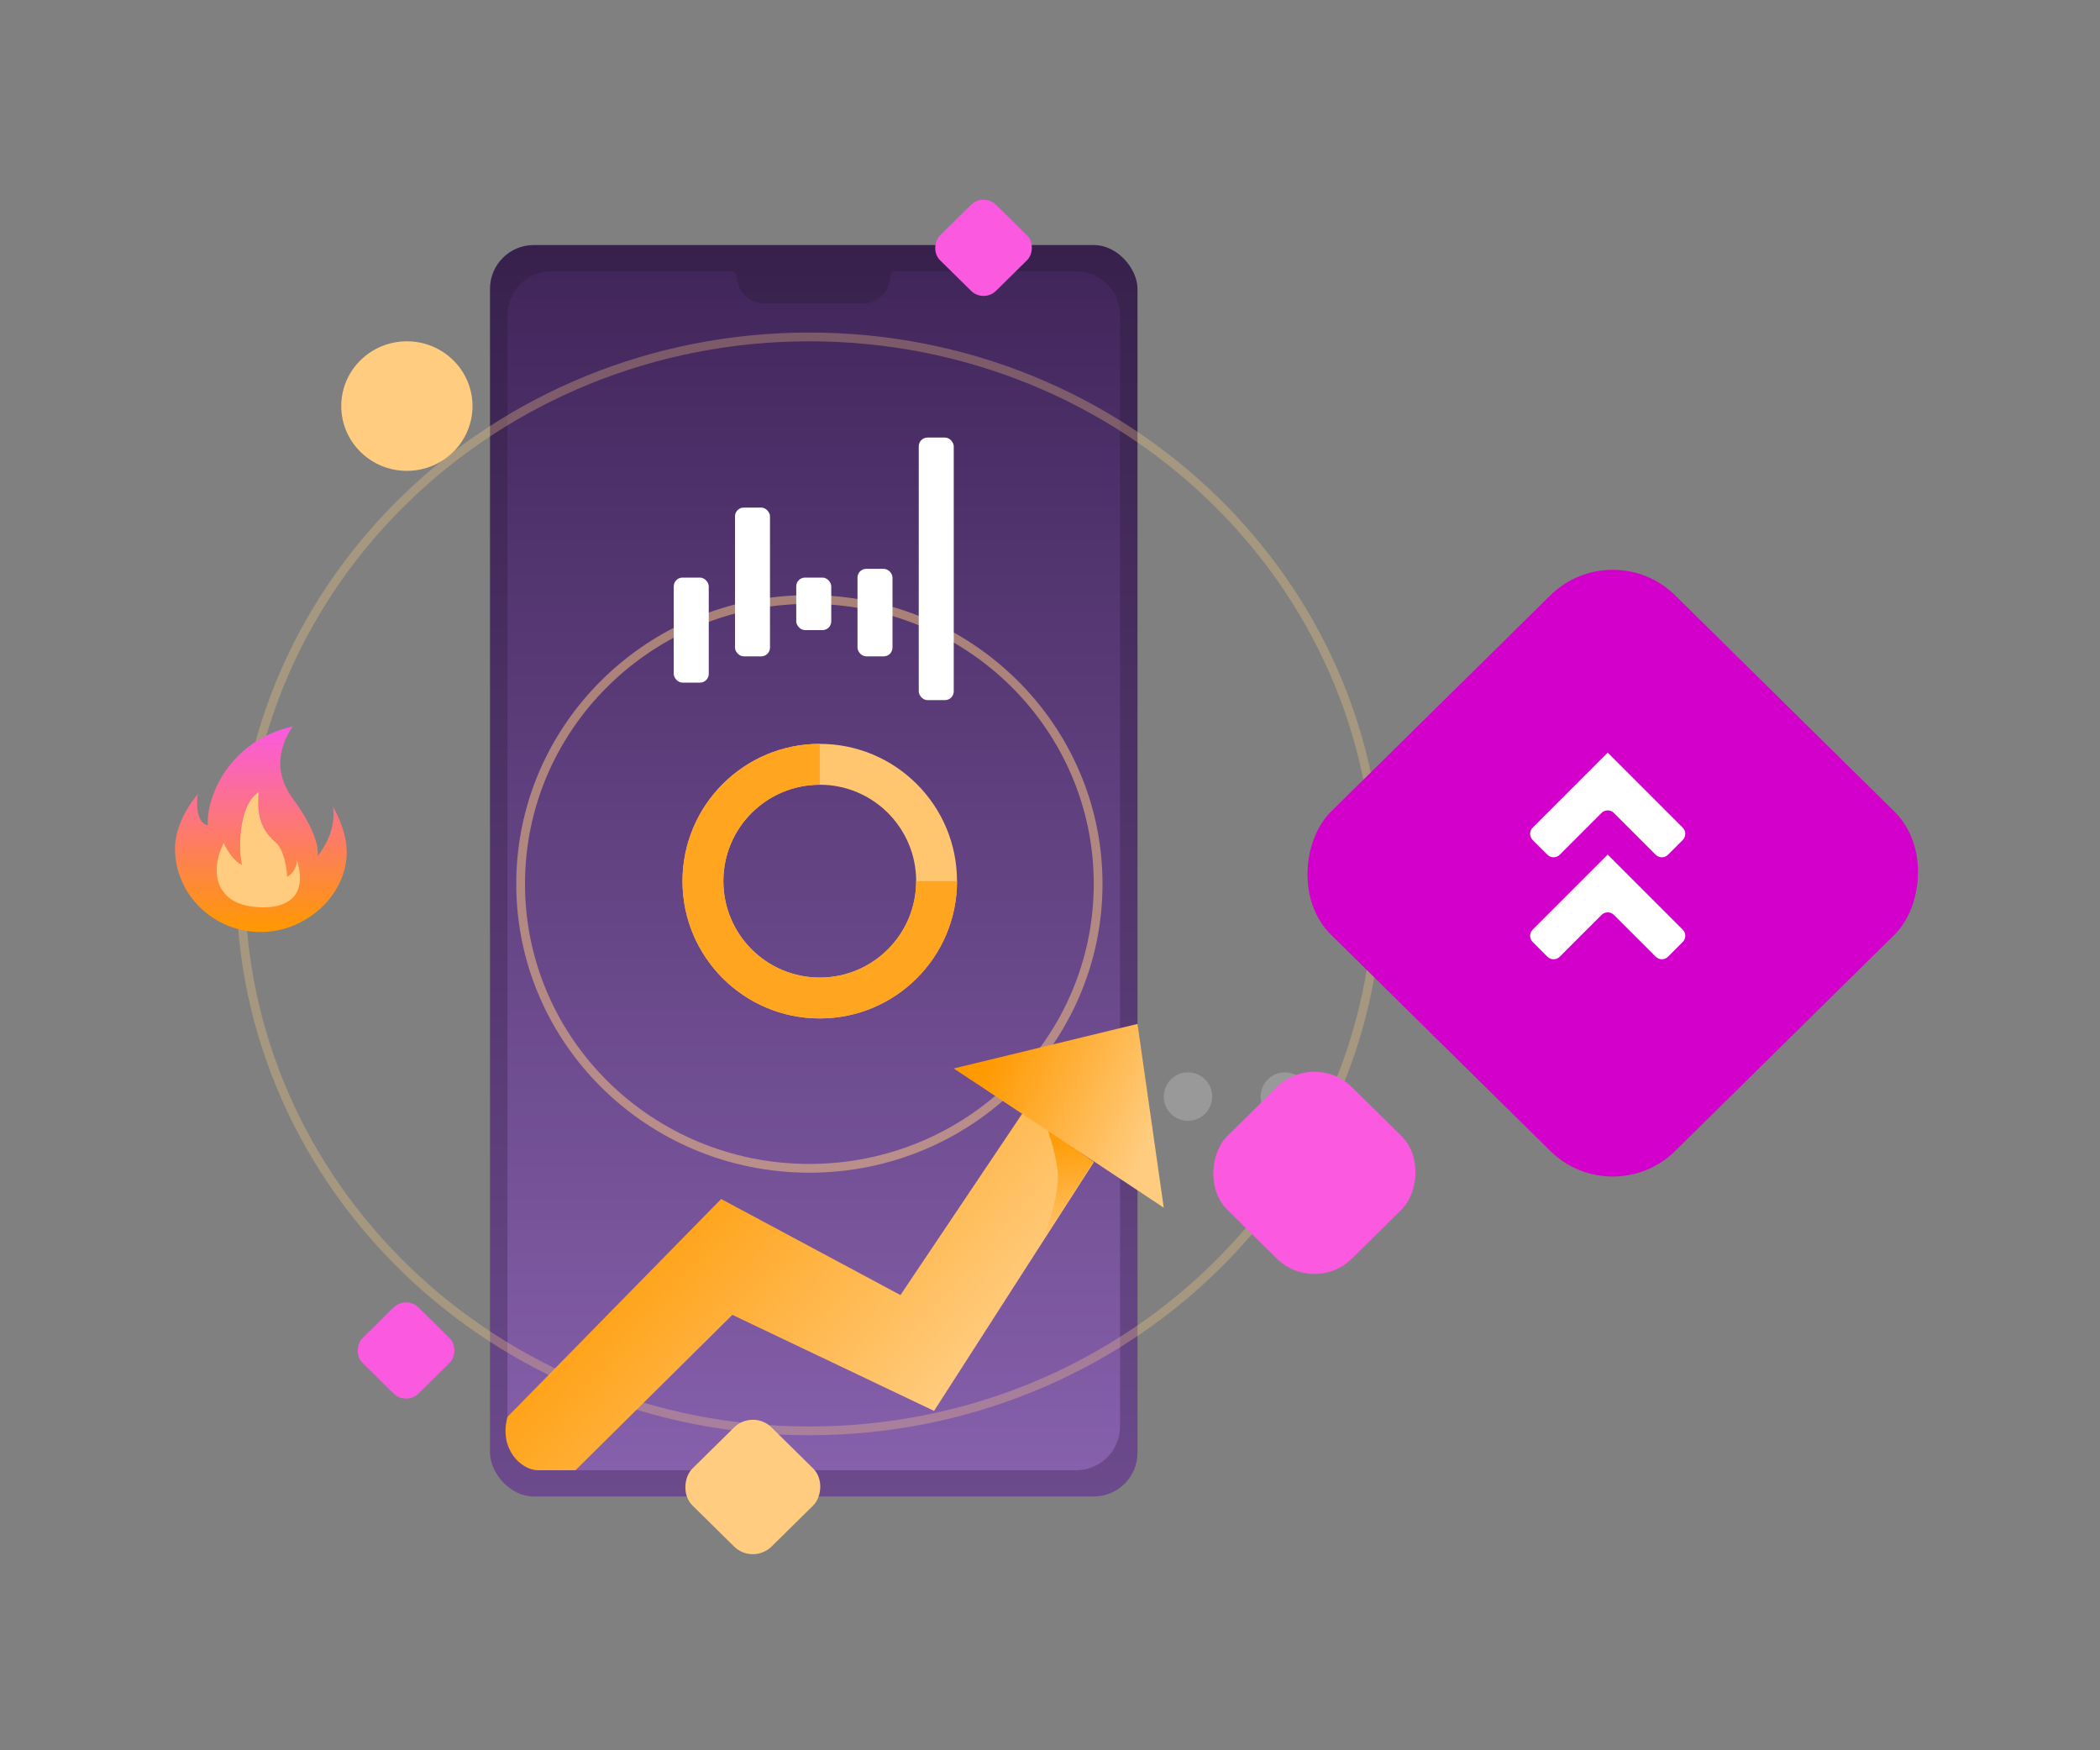 <?xml version="1.0" encoding="UTF-8"?> <svg xmlns="http://www.w3.org/2000/svg" width="240" height="200" viewBox="0 0 240 200" fill="none"><rect x="0" y="0" width="240" height="200" fill="#808080" stroke="none"/> <circle cx="146.841" cy="125.305" r="2.768" fill="white" fill-opacity="0.2"></circle> <circle cx="135.768" cy="125.305" r="2.768" fill="white" fill-opacity="0.2"></circle> <rect x="56" y="28" width="74" height="143" rx="5" fill="url(#paint0_linear_445_655)"></rect> <path d="M58 36C58 33.239 60.239 31 63 31H83.646C83.939 31 84.177 31.234 84.184 31.527V31.527C84.221 33.282 85.654 34.686 87.41 34.686H93H98.591C100.335 34.686 101.75 33.272 101.75 31.527V31.527C101.75 31.236 101.986 31 102.277 31H123C125.761 31 128 33.239 128 36V163C128 165.761 125.761 168 123 168H63C60.239 168 58 165.761 58 163V36Z" fill="url(#paint1_linear_445_655)"></path> <rect width="12.698" height="12.698" rx="3" transform="matrix(0.712 0.702 -0.712 0.702 86.037 161)" fill="#FFCC80"></rect> <rect width="9" height="9" rx="2" transform="matrix(0.712 0.702 -0.712 0.702 46.406 148)" fill="#FA59E0"></rect> <rect width="9" height="9" rx="2" transform="matrix(0.712 0.702 -0.712 0.702 112.406 22)" fill="#FA59E0"></rect> <ellipse cx="7.5" cy="7.402" rx="7.5" ry="7.402" transform="matrix(-1 0 0 1 54 39)" fill="#FFCC80"></ellipse> <path d="M59.5 101C59.5 118.942 74.267 133.5 92.5 133.5C110.733 133.5 125.5 118.942 125.5 101C125.5 83.058 110.733 68.5 92.5 68.5C74.267 68.5 59.5 83.058 59.5 101Z" stroke="#FFCC80" stroke-opacity="0.5"></path> <path d="M27.5 101C27.5 135.5 56.583 163.5 92.5 163.5C128.417 163.5 157.5 135.5 157.5 101C157.5 66.5 128.417 38.5 92.5 38.5C56.583 38.5 27.5 66.5 27.5 101Z" stroke="#FFCC80" stroke-opacity="0.3"></path> <path d="M102.908 147.984L82.417 137.008C76.037 143.515 64.946 154.825 58 161.899C57 165.5 59.5 168 61.5 168H65.768L83.698 150.244L106.75 161.22L125 132.811L116.996 127L102.908 147.984Z" fill="url(#paint2_linear_445_655)"></path> <path d="M119.698 129C119.698 129 120.813 132.138 120.895 134.242C121.016 137.367 119 142 119 142L125 132.714L119.698 129Z" fill="url(#paint3_linear_445_655)"></path> <path d="M130 117L109 122.091L133 138L130 117Z" fill="url(#paint4_linear_445_655)"></path> <path fill-rule="evenodd" clip-rule="evenodd" d="M93.687 116.373C102.35 116.373 109.373 109.35 109.373 100.687C109.373 92.023 102.35 85 93.687 85C85.023 85 78 92.023 78 100.687C78 109.35 85.023 116.373 93.687 116.373ZM93.687 111.705C99.772 111.705 104.705 106.772 104.705 100.687C104.705 94.602 99.772 89.669 93.687 89.669C87.602 89.669 82.669 94.602 82.669 100.687C82.669 106.772 87.602 111.705 93.687 111.705Z" fill="#FFC56F"></path> <path d="M93.687 116.373C102.35 116.373 109.373 109.35 109.373 100.687H104.705C104.705 106.772 99.772 111.705 93.687 111.705C87.602 111.705 82.669 106.772 82.669 100.687C82.669 94.602 87.602 89.669 93.687 89.669V85C85.023 85 78 92.023 78 100.687C78 109.35 85.023 116.373 93.687 116.373Z" fill="#FFA520"></path> <rect x="77" y="66" width="4" height="12" rx="1" fill="white"></rect> <rect x="84" y="58" width="4" height="17" rx="1" fill="white"></rect> <rect x="91" y="66" width="4" height="6" rx="1" fill="white"></rect> <rect x="98" y="65" width="4" height="10" rx="1" fill="white"></rect> <rect x="105" y="50" width="4" height="30" rx="1" fill="white"></rect> <path d="M29.805 106.5C35.22 106.5 39.923 101.922 39.61 96.937C39.526 95.065 38.532 92.97 38.045 92.156C38.462 94.679 37.002 96.971 36.272 97.853C36.48 97.209 36.209 94.984 33.456 91.24C30.702 87.496 32.656 84.187 33.456 83C26.029 84.709 23.546 91.24 23.755 94.292C22.42 94.048 22.434 91.817 22.608 90.732C20.939 92.766 20 95.004 20 96.937C20 102.219 24.39 106.5 29.805 106.5Z" fill="url(#paint5_linear_445_655)"></path> <path d="M25.564 96.337C23.711 100.117 25.067 103.481 29.561 103.66C29.97 103.676 35.732 104.231 33.931 98.231C33.931 99.371 33.187 100.006 32.816 100.181C32.787 99.206 32.454 97.1 31.504 96.269C30.066 95.01 29.287 93.546 29.561 90.52C27.11 92.127 27.297 97.556 27.668 98.832C27.668 98.832 26.585 98.48 25.564 96.337Z" fill="#FFCC80"></path> <rect width="55.236" height="55.236" rx="10" transform="matrix(0.712 0.702 -0.712 0.702 184.313 61)" fill="#D200CA"></rect> <path d="M183.738 86L175.164 94.573C174.774 94.964 174.774 95.597 175.164 95.987L176.844 97.667C177.234 98.057 177.867 98.057 178.258 97.667L183.031 92.894C183.421 92.503 184.054 92.503 184.445 92.894L189.218 97.667C189.608 98.057 190.241 98.057 190.632 97.667L192.311 95.987C192.701 95.597 192.701 94.964 192.311 94.573L186.831 89.093L183.738 86Z" fill="white"></path> <path d="M183.738 97.653L175.164 106.226C174.774 106.617 174.774 107.25 175.164 107.64L176.844 109.319C177.234 109.71 177.867 109.71 178.258 109.319L183.031 104.547C183.421 104.156 184.054 104.156 184.445 104.547L189.218 109.319C189.608 109.71 190.241 109.71 190.632 109.319L192.311 107.64C192.701 107.25 192.701 106.617 192.311 106.226L186.831 100.746L183.738 97.653Z" fill="white"></path> <rect width="19.974" height="19.974" rx="6" transform="matrix(0.712 0.702 -0.712 0.702 150.216 120)" fill="#FA59E0"></rect> <defs> <linearGradient id="paint0_linear_445_655" x1="93" y1="28" x2="93" y2="171" gradientUnits="userSpaceOnUse"> <stop stop-color="#37214C"></stop> <stop offset="1" stop-color="#6C4A8C"></stop> </linearGradient> <linearGradient id="paint1_linear_445_655" x1="93" y1="31" x2="93" y2="168" gradientUnits="userSpaceOnUse"> <stop stop-color="#41265B"></stop> <stop offset="1" stop-color="#8660AB"></stop> </linearGradient> <linearGradient id="paint2_linear_445_655" x1="74.412" y1="129.26" x2="109.24" y2="159.643" gradientUnits="userSpaceOnUse"> <stop stop-color="#FF9900"></stop> <stop offset="1" stop-color="#FFCC80"></stop> </linearGradient> <linearGradient id="paint3_linear_445_655" x1="121.211" y1="129" x2="121.969" y2="142.002" gradientUnits="userSpaceOnUse"> <stop stop-color="#FF9900"></stop> <stop offset="1" stop-color="#FF9900" stop-opacity="0"></stop> </linearGradient> <linearGradient id="paint4_linear_445_655" x1="112.474" y1="121.773" x2="131.469" y2="130.256" gradientUnits="userSpaceOnUse"> <stop stop-color="#FF9900"></stop> <stop offset="1" stop-color="#FFCC80"></stop> </linearGradient> <linearGradient id="paint5_linear_445_655" x1="29.812" y1="83" x2="29.812" y2="106.5" gradientUnits="userSpaceOnUse"> <stop stop-color="#FA59E0"></stop> <stop offset="1" stop-color="#FF9900"></stop> </linearGradient> </defs> </svg> 